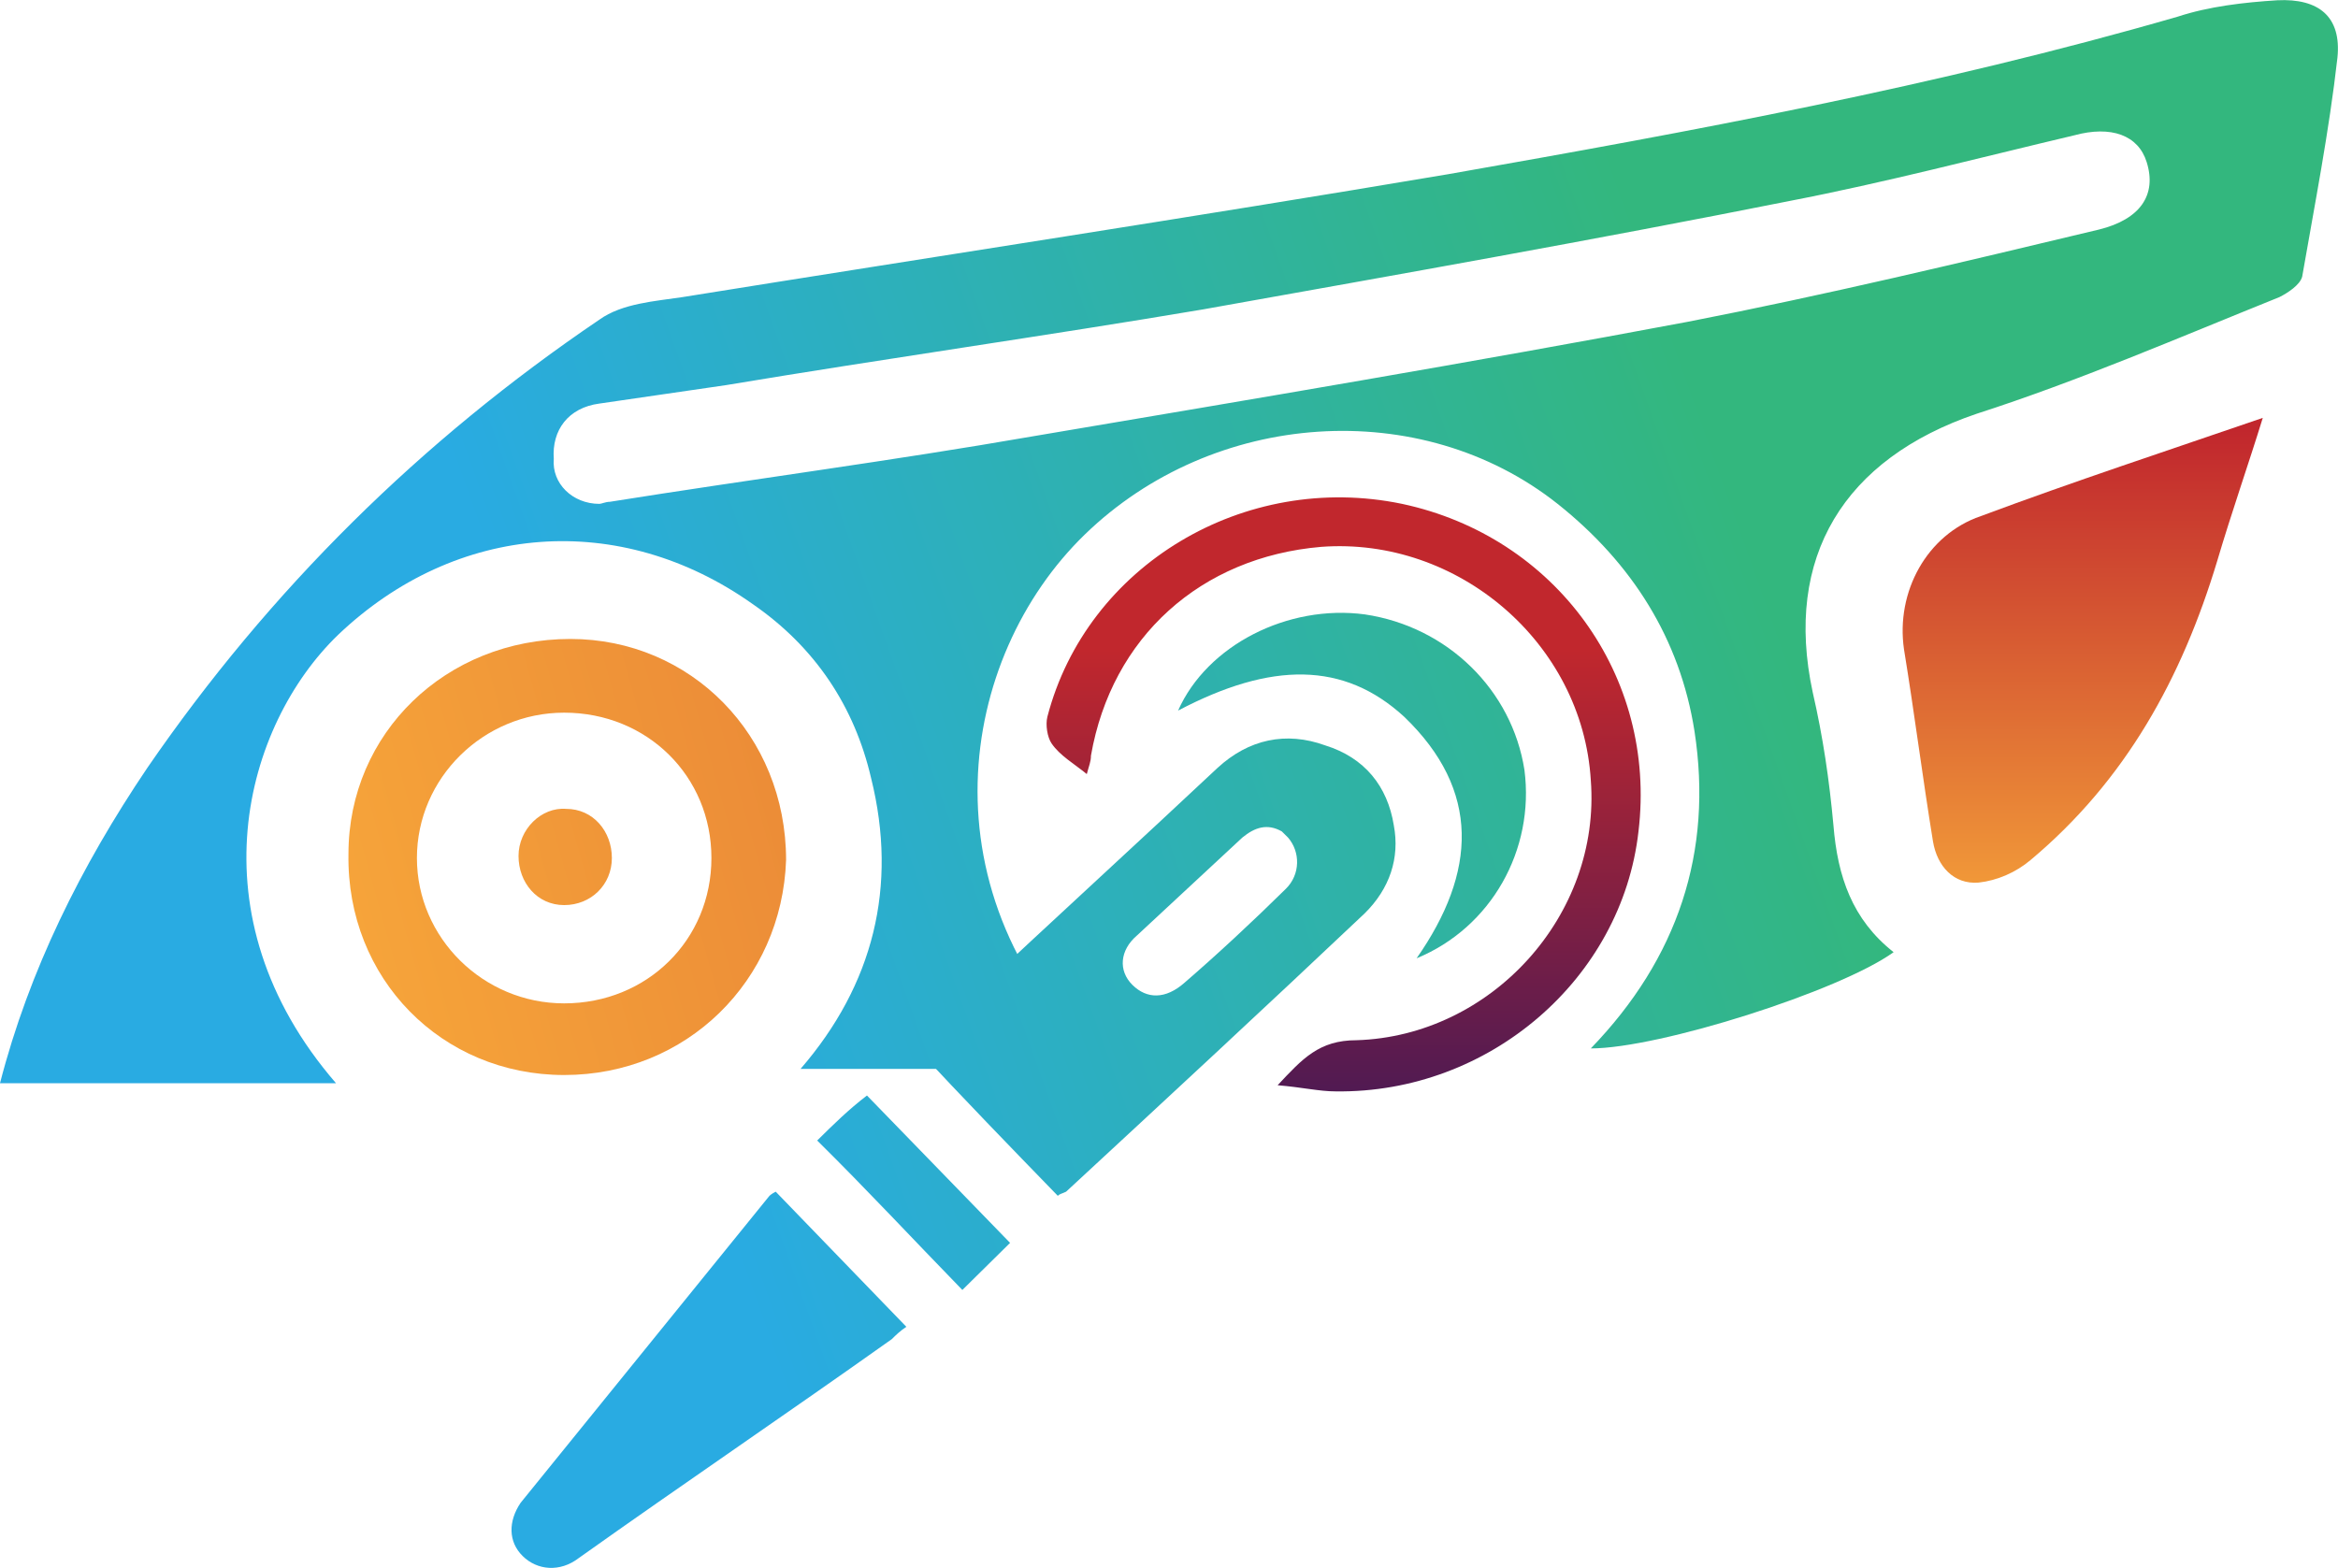 <svg xmlns="http://www.w3.org/2000/svg" fill="none" viewBox="21.89 14.95 66.98 44.92">
<g id="Real Car Detailing (1) (1) (1)-07 1">
<g id="Group">
<path id="Vector" d="M67.464 44.992C69.959 42.41 70.969 39.36 70.434 35.899C70.019 33.26 68.652 31.089 66.513 29.388C62.591 26.279 56.65 26.69 52.966 30.268C49.341 33.788 48.212 40.592 53.56 45.578C50.589 45.578 47.737 45.578 44.825 45.578C46.905 43.173 47.618 40.357 46.846 37.248C46.37 35.195 45.242 33.494 43.459 32.263C39.656 29.564 34.962 29.916 31.575 33.142C28.902 35.723 27.357 41.179 31.516 45.989C28.248 45.989 25.04 45.989 21.89 45.989C22.722 42.763 24.208 39.771 26.109 36.955C29.615 31.852 33.952 27.57 39.062 24.109C39.716 23.64 40.666 23.581 41.439 23.464C48.747 22.29 56.056 21.176 63.364 19.944C70.375 18.712 77.386 17.422 84.279 15.427C85.17 15.134 86.18 15.017 87.131 14.958C88.319 14.899 88.973 15.427 88.854 16.601C88.616 18.712 88.2 20.824 87.844 22.877C87.784 23.112 87.428 23.346 87.19 23.464C84.279 24.637 81.427 25.869 78.515 26.807C74.713 28.098 72.99 30.913 73.821 34.785C74.118 36.075 74.297 37.307 74.415 38.598C74.534 40.064 74.95 41.296 76.139 42.234C74.594 43.349 69.424 44.992 67.464 44.992ZM39.062 29.388C39.121 29.388 39.24 29.329 39.359 29.329C43.4 28.684 47.44 28.156 51.48 27.452C57.719 26.397 64.017 25.341 70.256 24.168C74.178 23.405 78.099 22.466 82.021 21.528C83.209 21.235 83.685 20.531 83.388 19.592C83.15 18.829 82.377 18.536 81.308 18.829C78.575 19.475 75.901 20.179 73.168 20.707C67.582 21.821 61.938 22.818 56.353 23.816C51.837 24.578 47.262 25.223 42.687 25.986C41.498 26.162 40.25 26.338 39.062 26.514C38.171 26.631 37.695 27.276 37.755 28.098C37.695 28.802 38.29 29.388 39.062 29.388Z" fill="url(#paint0_linear_21_6510)"/>
<path id="Vector_2" d="M86.715 26.924C86.299 28.273 85.824 29.623 85.408 31.03C84.398 34.374 82.794 37.307 80.061 39.595C79.644 39.947 79.11 40.181 78.575 40.24C77.862 40.299 77.387 39.771 77.268 39.067C76.971 37.248 76.733 35.371 76.436 33.553C76.198 31.91 77.09 30.268 78.634 29.74C81.308 28.743 83.982 27.863 86.715 26.924Z" fill="url(#paint1_linear_21_6510)"/>
<path id="Vector_3" d="M38.052 45.754C34.547 45.754 31.813 42.997 31.873 39.419C31.873 35.958 34.665 33.259 38.23 33.259C41.677 33.259 44.41 36.016 44.41 39.594C44.291 43.055 41.558 45.754 38.052 45.754ZM38.052 43.701C40.429 43.701 42.271 41.882 42.271 39.536C42.271 37.189 40.429 35.371 38.052 35.371C35.735 35.371 33.834 37.248 33.834 39.536C33.834 41.824 35.735 43.701 38.052 43.701Z" fill="url(#paint2_linear_21_6510)"/>
<path id="Vector_4" d="M39.419 39.536C39.419 40.299 38.824 40.885 38.052 40.885C37.279 40.885 36.745 40.24 36.745 39.477C36.745 38.715 37.398 38.07 38.111 38.128C38.884 38.128 39.419 38.773 39.419 39.536Z" fill="url(#paint3_linear_21_6510)"/>
</g>
<g id="Group_2">
<path id="Vector_5" d="M52.194 49.215C50.827 47.807 49.52 46.458 48.154 44.991C48.688 44.522 49.164 44.053 49.639 43.584C52.016 41.354 54.392 39.184 56.769 36.955C57.66 36.134 58.73 35.899 59.859 36.31C60.988 36.662 61.641 37.483 61.82 38.597C61.998 39.536 61.701 40.416 60.988 41.12C58.136 43.818 55.284 46.458 52.432 49.097C52.313 49.156 52.253 49.156 52.194 49.215ZM58.73 40.416C59.146 40.005 59.146 39.36 58.789 38.949C58.73 38.891 58.67 38.832 58.611 38.773C58.195 38.539 57.839 38.656 57.482 38.949C56.472 39.888 55.462 40.827 54.452 41.765C53.977 42.176 53.917 42.762 54.333 43.173C54.749 43.584 55.284 43.584 55.819 43.114C56.769 42.293 57.779 41.354 58.73 40.416Z" fill="url(#paint4_linear_21_6510)"/>
<path id="Vector_6" d="M58.492 46.047C59.205 45.285 59.68 44.757 60.75 44.757C64.612 44.639 67.761 41.178 67.464 37.307C67.226 33.377 63.661 30.326 59.739 30.62C56.293 30.913 53.738 33.201 53.144 36.603C53.144 36.779 53.085 36.896 53.025 37.131C52.669 36.838 52.253 36.603 52.015 36.251C51.896 36.075 51.837 35.723 51.896 35.488C53.025 31.148 57.541 28.449 62.057 29.388C66.454 30.326 69.365 34.315 68.83 38.773C68.355 42.997 64.552 46.282 60.156 46.223C59.68 46.223 59.205 46.106 58.492 46.047Z" fill="url(#paint5_linear_21_6510)"/>
<path id="Vector_7" d="M44.113 49.097C45.361 50.388 46.608 51.678 47.856 52.969C47.678 53.086 47.559 53.203 47.44 53.321C44.469 55.432 41.439 57.485 38.468 59.597C37.933 60.008 37.28 59.949 36.864 59.538C36.448 59.128 36.448 58.541 36.804 58.013C39.181 55.08 41.558 52.147 43.934 49.215C43.934 49.215 43.994 49.156 44.113 49.097Z" fill="url(#paint6_linear_21_6510)"/>
<path id="Vector_8" d="M55.64 35.312C56.472 33.435 58.789 32.262 60.988 32.555C63.364 32.907 65.206 34.725 65.563 37.013C65.86 39.301 64.612 41.53 62.473 42.41C64.196 39.946 64.315 37.6 62.117 35.488C60.393 33.904 58.314 33.904 55.64 35.312Z" fill="url(#paint7_linear_21_6510)"/>
<path id="Vector_9" d="M45.301 47.631C45.776 47.162 46.192 46.751 46.727 46.341C48.094 47.749 49.46 49.157 50.827 50.564C50.352 51.034 49.936 51.444 49.46 51.913C48.034 50.447 46.727 49.039 45.301 47.631Z" fill="url(#paint8_linear_21_6510)"/>
</g>
</g>
<defs>
<linearGradient id="paint0_linear_21_6510" x1="71.322" y1="28.504" x2="39.045" y2="40.026" gradientUnits="userSpaceOnUse">
<stop stop-color="#33B77E"/>
<stop offset="1" stop-color="#29ABE2"/>
</linearGradient>
<linearGradient id="paint1_linear_21_6510" x1="81.592" y1="27.28" x2="81.592" y2="43.046" gradientUnits="userSpaceOnUse">
<stop stop-color="#C1272D"/>
<stop offset="1" stop-color="#FBB03B"/>
</linearGradient>
<linearGradient id="paint2_linear_21_6510" x1="97.209" y1="23.378" x2="25.852" y2="43.37" gradientUnits="userSpaceOnUse">
<stop stop-color="#C1272D"/>
<stop offset="1" stop-color="#FBB03B"/>
</linearGradient>
<linearGradient id="paint3_linear_21_6510" x1="97.204" y1="23.362" x2="25.847" y2="43.355" gradientUnits="userSpaceOnUse">
<stop stop-color="#C1272D"/>
<stop offset="1" stop-color="#FBB03B"/>
</linearGradient>
<linearGradient id="paint4_linear_21_6510" x1="74.045" y1="36.129" x2="41.768" y2="47.651" gradientUnits="userSpaceOnUse">
<stop stop-color="#33B77E"/>
<stop offset="1" stop-color="#29ABE2"/>
</linearGradient>
<linearGradient id="paint5_linear_21_6510" x1="60.431" y1="33.559" x2="60.431" y2="52.309" gradientUnits="userSpaceOnUse">
<stop stop-color="#C1272D"/>
<stop offset="1" stop-color="#1B1464"/>
</linearGradient>
<linearGradient id="paint6_linear_21_6510" x1="76.218" y1="42.217" x2="43.941" y2="53.739" gradientUnits="userSpaceOnUse">
<stop stop-color="#33B77E"/>
<stop offset="1" stop-color="#29ABE2"/>
</linearGradient>
<linearGradient id="paint7_linear_21_6510" x1="73.018" y1="33.253" x2="40.742" y2="44.775" gradientUnits="userSpaceOnUse">
<stop stop-color="#33B77E"/>
<stop offset="1" stop-color="#29ABE2"/>
</linearGradient>
<linearGradient id="paint8_linear_21_6510" x1="75.292" y1="39.625" x2="43.016" y2="51.147" gradientUnits="userSpaceOnUse">
<stop stop-color="#33B77E"/>
<stop offset="1" stop-color="#29ABE2"/>
</linearGradient>
</defs>
</svg>